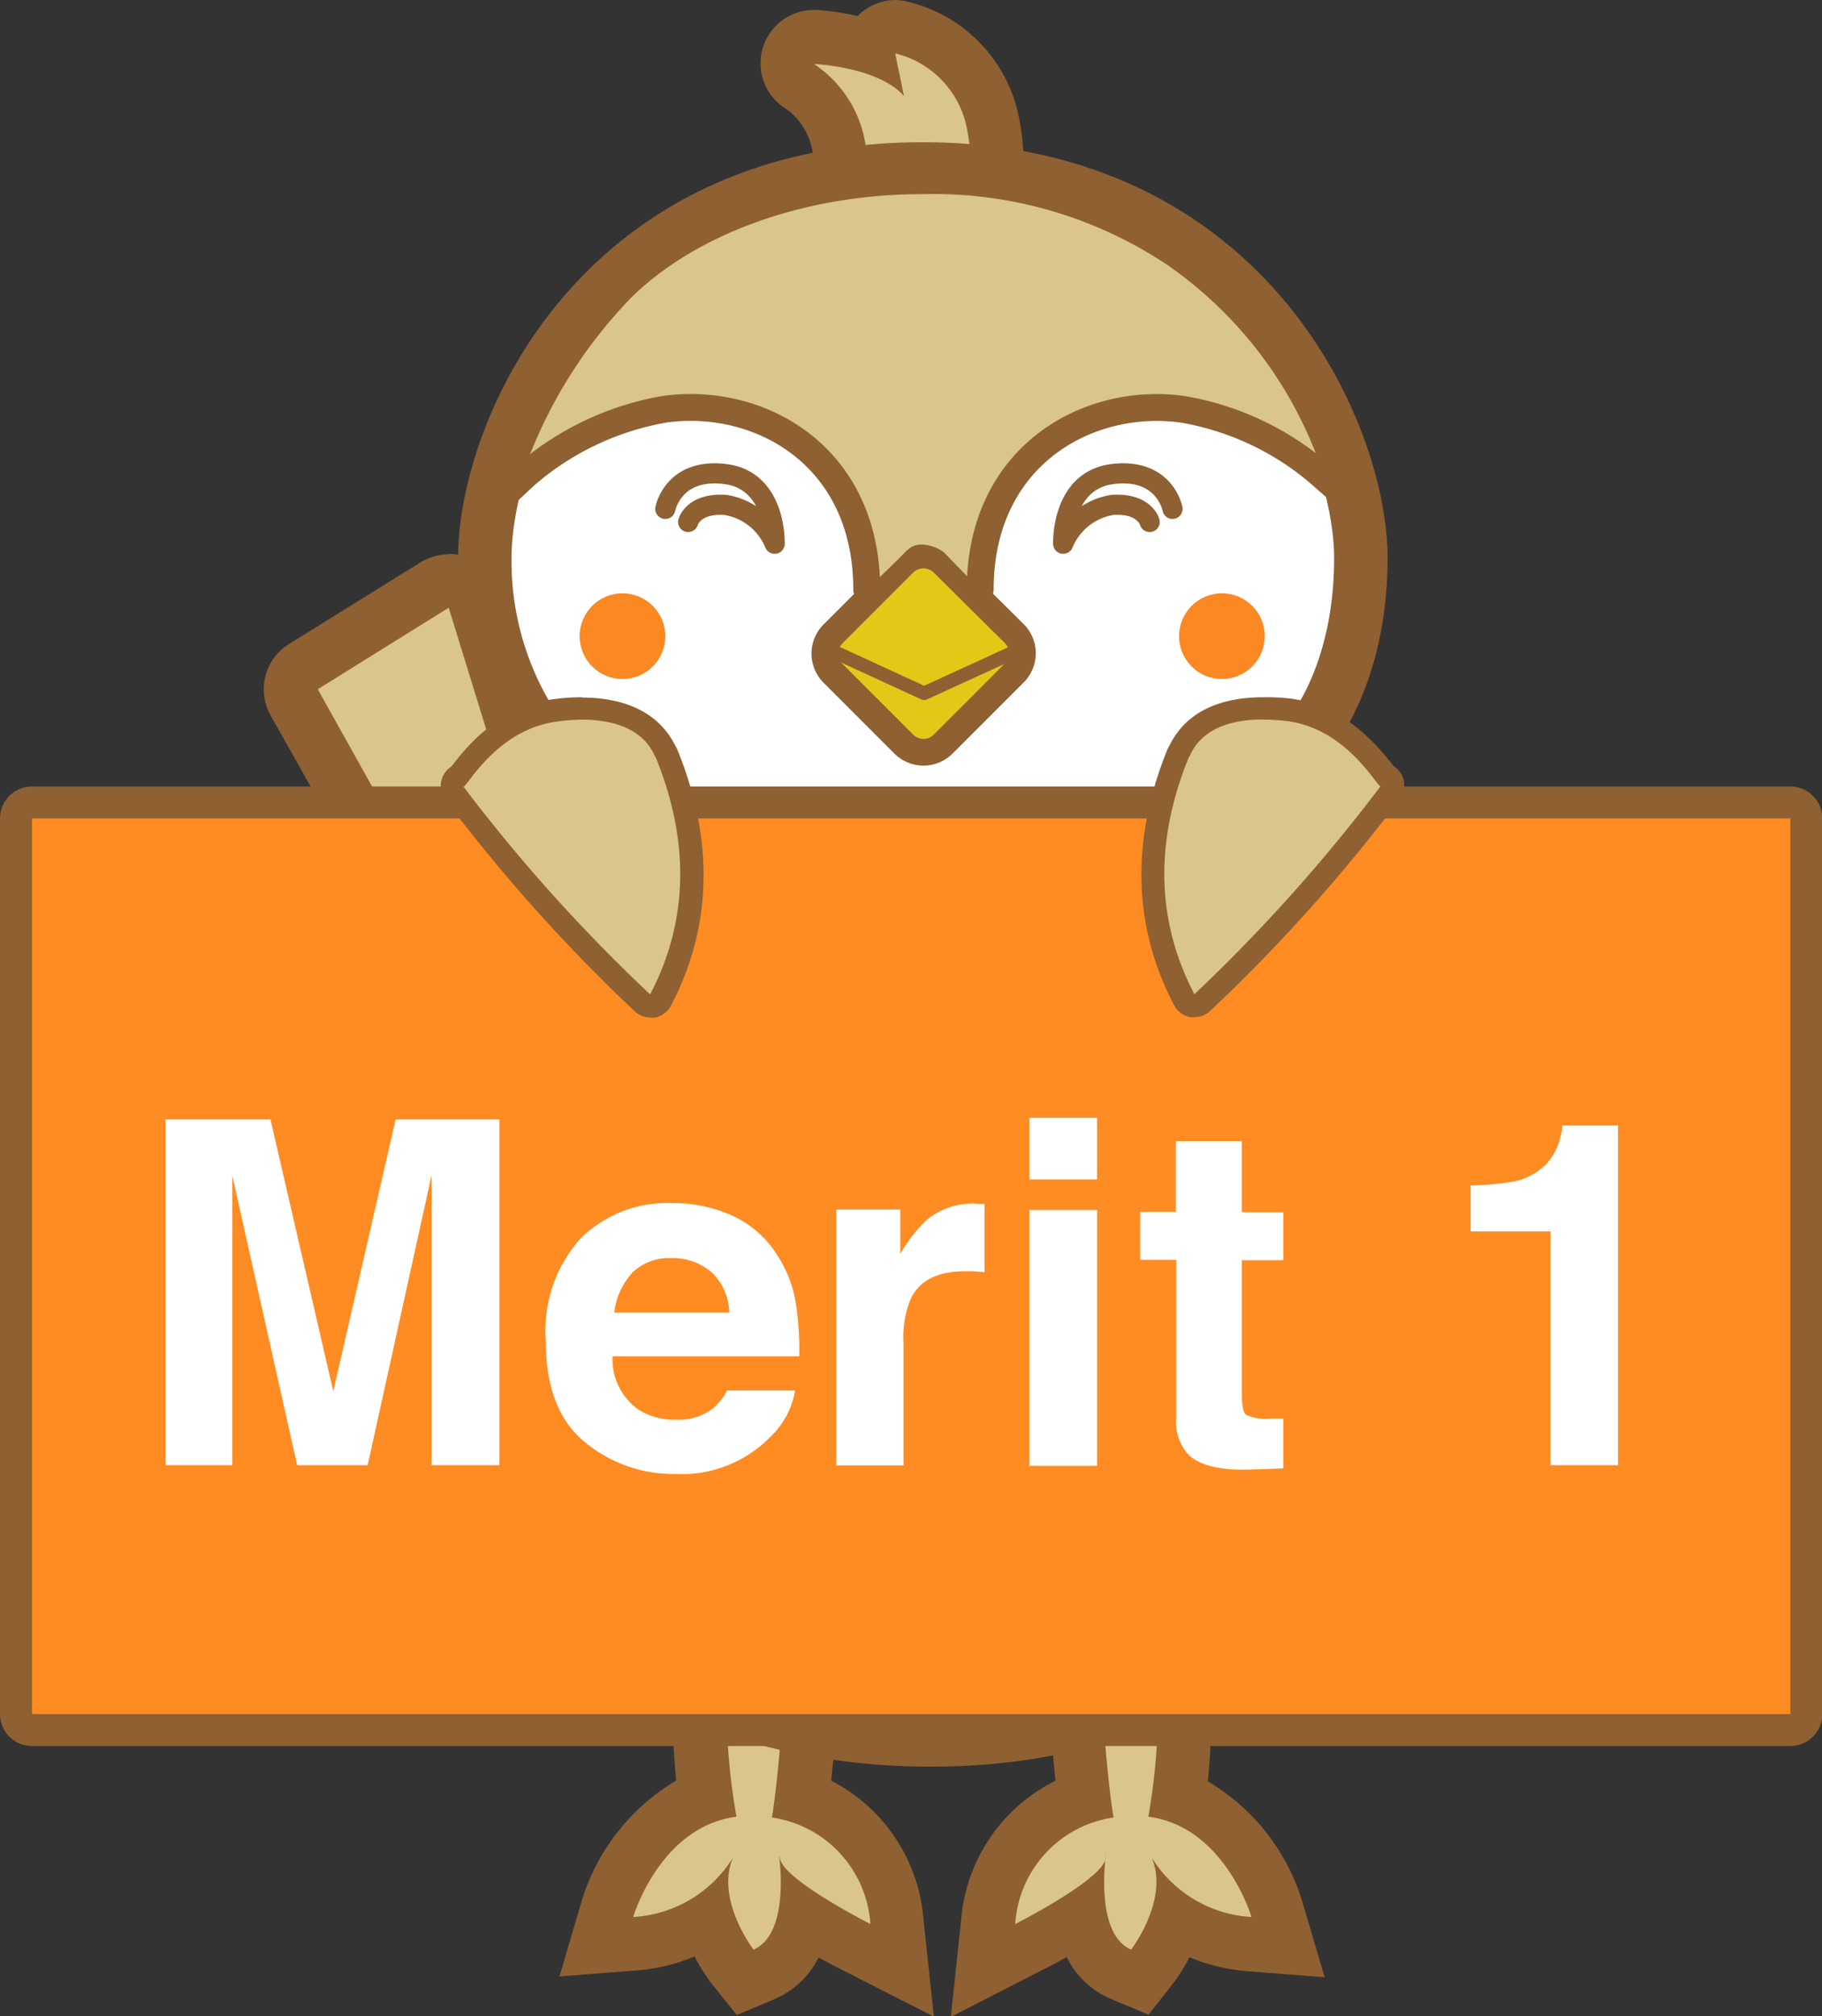 <svg xmlns="http://www.w3.org/2000/svg" viewBox="0 0 113.98 126.08"><rect x="0" y="0" width="113.98" height="126.08" fill="#333333" stroke="none"/><defs><style>.cls-1{fill:#dbc58f;}.cls-2{fill:#8e6032;}.cls-3,.cls-8{fill:#fff;}.cls-4{fill:#fa8823;}.cls-10,.cls-11,.cls-12,.cls-5,.cls-6,.cls-7{fill:none;}.cls-10,.cls-11,.cls-12,.cls-5,.cls-6,.cls-7,.cls-8,.cls-9{stroke:#8e6032;}.cls-10,.cls-11,.cls-12,.cls-5,.cls-6,.cls-7,.cls-9{stroke-linecap:round;stroke-linejoin:round;}.cls-5{stroke-width:1.39px;}.cls-6{stroke-width:1.65px;}.cls-7{stroke-width:1.61px;}.cls-8{stroke-miterlimit:10;stroke-width:6.69px;}.cls-9{fill:#e2c918;stroke-width:1.67px;}.cls-10{stroke-width:0.85px;}.cls-11{stroke-width:1.68px;}.cls-12{stroke-width:1.26px;}.cls-13{fill:#ff8c22;}.cls-14{isolation:isolate;}</style></defs><g id="Layer_2" data-name="Layer 2"><g id="デザイン"><path class="cls-1" d="M29.88,62.67a1.67,1.67,0,0,1-1.46-.86l-10-17.91A1.67,1.67,0,0,1,19,41.67l8.23-5.11a1.75,1.75,0,0,1,.88-.25,1.71,1.71,0,0,1,.59.11,1.65,1.65,0,0,1,1,1.07l5,16.21a1.69,1.69,0,0,1-.09,1.21l-3.2,6.8a1.71,1.71,0,0,1-1.45,1Z"/><path class="cls-2" d="M28.07,38l5,16.21L29.88,61l-10-17.9L28.07,38m0-3.34a3.38,3.38,0,0,0-1.76.5l-8.23,5.11a3.33,3.33,0,0,0-1.15,4.47L27,62.63a3.34,3.34,0,0,0,2.92,1.71H30a3.35,3.35,0,0,0,2.9-1.92l3.2-6.8a3.3,3.3,0,0,0,.17-2.41L31.27,37a3.37,3.37,0,0,0-2-2.15,3.41,3.41,0,0,0-1.18-.21Z"/><path class="cls-1" d="M45.82,122.93a10.82,10.82,0,0,1-1.52-2.88,9.82,9.82,0,0,1-4.56,1.49l-2.42.19L38,119.4c.07-.24,1.65-5.42,6.13-7.05a47.53,47.53,0,0,1-.26-9.16l.18-2.27,6.76,2.73-.06,1.18c0,.19-.19,4.21-.6,7.57a8.87,8.87,0,0,1,6,7.74l.33,3.06-2.75-1.4a35.51,35.51,0,0,1-3.38-1.91,4.5,4.5,0,0,1-2.5,3.56l-1.2.51Z"/><path class="cls-2" d="M45.55,103.33l3.54,1.42s-.24,5.42-.8,8.9a7.21,7.21,0,0,1,6.16,6.66s-5.35-2.71-5.65-4.06a.94.94,0,0,0-.06-.2s.72,4.86-1.6,5.86c0,0-2.4-3.12-1.29-5.75a7.85,7.85,0,0,1-6.24,3.71s1.67-5.65,6.46-6.27a41.94,41.94,0,0,1-.52-10.27m-3-4.81-.36,4.54a50.34,50.34,0,0,0,.11,8.28,13.24,13.24,0,0,0-5.93,7.59L35,123.59l4.85-.38a11.74,11.74,0,0,0,3.6-.87,11.84,11.84,0,0,0,1,1.61L46.09,126l2.38-1a5.5,5.5,0,0,0,2.74-2.6c.52.29,1.1.6,1.73.91l5.48,2.79L57.77,120A10.68,10.68,0,0,0,52,111.35c.32-3.1.47-6.27.47-6.45l.11-2.36-2.2-.89-3.54-1.42-4.22-1.71Z"/><path class="cls-1" d="M70.09,123.45a4.5,4.5,0,0,1-2.5-3.56,34.29,34.29,0,0,1-3.38,1.91l-2.74,1.4.32-3.06a8.87,8.87,0,0,1,6-7.74c-.42-3.36-.6-7.38-.61-7.57l0-1.18,6.75-2.73.18,2.27a46.65,46.65,0,0,1-.26,9.16c4.48,1.63,6.06,6.81,6.14,7.05l.68,2.33-2.42-.19a9.74,9.74,0,0,1-4.55-1.49,10.43,10.43,0,0,1-1.53,2.88l-.79,1Z"/><path class="cls-2" d="M72.35,103.33a42.25,42.25,0,0,1-.51,10.27c4.78.62,6.45,6.27,6.45,6.27a7.85,7.85,0,0,1-6.24-3.71c1.11,2.63-1.29,5.75-1.29,5.75-2.31-1-1.56-5.86-1.6-5.86s0,.06,0,.2c-.3,1.35-5.65,4.06-5.65,4.06a7.19,7.19,0,0,1,6.15-6.66c-.56-3.48-.8-8.9-.8-8.9l3.54-1.42m3-4.81-4.22,1.71-3.54,1.42-2.2.89.11,2.36c0,.18.15,3.35.48,6.45A10.67,10.67,0,0,0,60.13,120l-.65,6.12L65,123.29c.63-.31,1.2-.62,1.73-.91a5.44,5.44,0,0,0,2.73,2.6l2.39,1L73.41,124a12.22,12.22,0,0,0,1-1.61,11.88,11.88,0,0,0,3.61.87l4.85.38-1.38-4.66a13.19,13.19,0,0,0-5.93-7.59,49.11,49.11,0,0,0,.11-8.28l-.36-4.54Z"/><path class="cls-3" d="M58.27,108.82c-19.71,0-33.47-13.25-33.47-32.22,0-11.46,3.67-23.27,9.81-31.57a2.31,2.31,0,0,0,.2-.29C38.73,39,47,29.25,58.19,29.25c9.89,0,15.76,8.06,21.44,15.86A55.9,55.9,0,0,1,90.14,76.6C90.14,96.17,77.63,108.82,58.27,108.82Z"/><path class="cls-2" d="M58.19,30.9c8.9,0,14.32,7.25,20.1,15.19A54,54,0,0,1,88.49,76.6c0,18.57-11.95,30.56-30.22,30.56s-31.81-12-31.81-30.56c0-9.82,2.87-21.64,9.48-30.58.48-.58,9.28-15.12,22.25-15.12m0-3.31c-12,0-20.65,10.16-24.75,16.22l-.14.2,0,0C26.93,52.62,23.14,64.8,23.14,76.6c0,20,14.45,33.87,35.13,33.87,20,0,33.53-13.61,33.53-33.87A57.58,57.58,0,0,0,81,44.12c-5.64-7.74-12-16.53-22.77-16.53Z"/><polygon class="cls-4" points="57.7 53.98 53.18 57.81 54.91 62.06 60.49 62.06 62.22 57.81 57.7 53.98"/><path class="cls-4" d="M57.07,91.5,49.74,79.68a.77.77,0,0,1-.08-.61l5.08-16.49a.75.75,0,0,1,.72-.52H60a.75.75,0,0,1,.71.52L66,79.06a.74.74,0,0,1-.08.63L58.34,91.51A.75.75,0,0,1,57.07,91.5Z"/><path class="cls-5" d="M55.34,62.4s2.38,3.35,4.79,0"/><line class="cls-5" x1="57.72" y1="64.72" x2="57.72" y2="69.87"/><path class="cls-1" d="M34.24,83.75a.81.81,0,0,1-.53-.2c-.9-.74-1.62-1.38-2.27-2a20.86,20.86,0,0,1-3.77-4.47A28,28,0,0,1,25.81,74a.44.44,0,0,1-.06-.16s0-.13-.08-.24l-.07-.19c-.21-.6-.42-1.2-.6-1.82a6.18,6.18,0,0,0-.31-.81.86.86,0,0,1-.07-.45c1.74-13.94,9.8-25.44,10.14-25.93a.87.87,0,0,1,.56-.34h.13a.87.87,0,0,1,.51.17A26.91,26.91,0,0,0,42,47.94a.83.83,0,0,1,.55.79C42.43,61.5,38.39,74.53,35,83.21a.83.83,0,0,1-.57.51A.76.76,0,0,1,34.24,83.75Z"/><path class="cls-2" d="M35.45,44.87a26.67,26.67,0,0,0,6.29,3.85c-.15,12.7-4.21,25.69-7.5,34.19-.75-.63-1.5-1.28-2.21-2a20.12,20.12,0,0,1-3.66-4.34,30.57,30.57,0,0,1-1.82-3c0-.07,0-.16-.09-.3-.23-.65-.46-1.29-.66-2a6,6,0,0,0-.35-.92c1.74-13.9,10-25.55,10-25.55m0-1.68-.25,0a1.69,1.69,0,0,0-1.12.69c-.35.49-8.52,12.16-10.29,26.31a1.61,1.61,0,0,0,.14.89,5.51,5.51,0,0,1,.27.71c.19.65.41,1.27.62,1.87l.06.18a2,2,0,0,0,.07.2,2.09,2.09,0,0,0,.11.3A30.5,30.5,0,0,0,27,77.53a21.57,21.57,0,0,0,3.88,4.6c.67.65,1.4,1.31,2.31,2.07a1.71,1.71,0,0,0,1.07.38,1.51,1.51,0,0,0,.42,0,1.65,1.65,0,0,0,1.14-1c3.39-8.75,7.47-21.88,7.62-34.77a1.66,1.66,0,0,0-1.1-1.59,26.09,26.09,0,0,1-5.85-3.61,1.68,1.68,0,0,0-1-.35Z"/><path class="cls-1" d="M79.87,83.75a.76.76,0,0,1-.21,0,.83.83,0,0,1-.57-.51c-3.37-8.68-7.41-21.71-7.56-34.48a.82.82,0,0,1,.55-.79,26.91,26.91,0,0,0,6.07-3.74.87.87,0,0,1,.51-.17h.13a.87.87,0,0,1,.56.34c.34.49,8.4,12,10.14,25.93a.86.86,0,0,1-.07.45,6.18,6.18,0,0,0-.31.81c-.18.62-.39,1.22-.6,1.82l-.07.19-.08.24a.44.44,0,0,1-.06.16,28,28,0,0,1-1.86,3.08,20.86,20.86,0,0,1-3.77,4.47c-.65.64-1.37,1.28-2.27,2A.81.81,0,0,1,79.87,83.75Z"/><path class="cls-2" d="M78.66,44.87s8.26,11.65,10,25.55a6,6,0,0,0-.35.92c-.2.67-.43,1.31-.66,2-.05.14-.07.23-.09.3a30.57,30.57,0,0,1-1.82,3,20.12,20.12,0,0,1-3.66,4.34c-.71.7-1.46,1.35-2.21,2-3.29-8.5-7.35-21.49-7.5-34.19a26.67,26.67,0,0,0,6.29-3.85m0-1.68a1.68,1.68,0,0,0-1,.35,26.09,26.09,0,0,1-5.85,3.61,1.68,1.68,0,0,0-1.1,1.59c.15,12.89,4.23,26,7.62,34.77a1.65,1.65,0,0,0,1.14,1,1.51,1.51,0,0,0,.42,0,1.71,1.71,0,0,0,1.07-.38c.91-.76,1.65-1.42,2.31-2.07a21.57,21.57,0,0,0,3.88-4.6,30.5,30.5,0,0,0,1.92-3.17,2.09,2.09,0,0,0,.11-.3,2,2,0,0,0,.07-.2l.06-.17c.21-.61.43-1.23.62-1.88a5.51,5.51,0,0,1,.27-.71,1.61,1.61,0,0,0,.14-.89C88.55,56.06,80.38,44.39,80,43.9a1.69,1.69,0,0,0-1.12-.69l-.25,0Z"/><path class="cls-6" d="M41.31,48s7.92,12.45,8.79,12.45,7.62-5.6,7.62-5.6"/><path class="cls-6" d="M74.13,48s-7.92,12.45-8.79,12.45-7.62-5.6-7.62-5.6"/><path class="cls-7" d="M82,44.25A13.58,13.58,0,0,1,80.7,46a33.14,33.14,0,0,1-22.88,8.75A33.43,33.43,0,0,1,36.05,47s-1.93-2-2.45-2.74"/><path class="cls-1" d="M54.23,15.27a1.67,1.67,0,0,1-1.67-1.67V10.2a5.75,5.75,0,0,0-2.46-4.79,1.67,1.67,0,0,1,.83-3.12H51a15.63,15.63,0,0,1,3.38.58,1.72,1.72,0,0,1,.42-.71A1.68,1.68,0,0,1,56,1.67a1.47,1.47,0,0,1,.36,0A7.71,7.71,0,0,1,62,7.39a13.64,13.64,0,0,1,.3,3.88l0,2.3a1.64,1.64,0,0,1-.48,1.2,1.66,1.66,0,0,1-1.19.5Z"/><path class="cls-2" d="M56,3.34a6,6,0,0,1,4.43,4.43,11.7,11.7,0,0,1,.26,3.44l0,2.38H54.23V10.2A7.41,7.41,0,0,0,50.92,4s4,.17,5.63,2L56,3.34M56,0a3.36,3.36,0,0,0-2.35,1A16.47,16.47,0,0,0,51.06.62h-.14a3.34,3.34,0,0,0-1.71,6.21,4.11,4.11,0,0,1,1.67,3.4V13.6a3.34,3.34,0,0,0,3.34,3.34H60.7A3.35,3.35,0,0,0,64,13.54l0-2.23A14.9,14.9,0,0,0,63.67,7a9.3,9.3,0,0,0-7-6.92A3.53,3.53,0,0,0,56,0Z"/><path class="cls-8" d="M35,44.85A18.13,18.13,0,0,1,32,34.9c0-7,6.38-22.66,25.72-22.66S83.46,28.09,83.46,34.9,80.54,45,80.54,45"/><path class="cls-3" d="M80.54,45a32.3,32.3,0,0,1-22.89,9.19,32.49,32.49,0,0,1-21.76-8.12A17.42,17.42,0,0,1,32,34.9c0-7,6.38-22.66,25.72-22.66S83.46,28.09,83.46,34.9,80.54,45,80.54,45Z"/><path class="cls-9" d="M63.47,39.64,59,35.21a1.76,1.76,0,0,0-2.46,0l-4.43,4.43a1.74,1.74,0,0,0,0,2.46l4.43,4.43a1.74,1.74,0,0,0,2.46,0l4.43-4.43A1.74,1.74,0,0,0,63.47,39.64Z"/><polyline class="cls-10" points="51.84 40.6 57.81 43.35 63.81 40.6"/><path class="cls-1" d="M82.85,29.87A25.62,25.62,0,0,0,73,16.55a26.36,26.36,0,0,0-15.29-4.41c-7.7,0-14.41,2.67-18.27,6.52a29.84,29.84,0,0,0-7,11.78s4.33-4.15,8.94-4.82a11.9,11.9,0,0,1,8.87,2.24,10.93,10.93,0,0,1,4,9l2.05-2c.44-.44.7-.81,1.35-.81a2.47,2.47,0,0,1,1.39.48l2.31,2.38c.14-3.26.72-6.05,3.3-8.41s5.31-3.27,9.34-2.86S82.85,29.87,82.85,29.87Z"/><path class="cls-11" d="M54.22,36.86c0-8.41-6.74-12.09-12.64-11.27a17.94,17.94,0,0,0-8.7,4.12l-1.31,1.22"/><path class="cls-11" d="M61.32,36.86c0-8.36,6.74-12.08,12.64-11.27a17.73,17.73,0,0,1,8.51,3.95L84.14,31"/><circle class="cls-4" cx="38.94" cy="39.78" r="2.68"/><circle class="cls-4" cx="76.44" cy="39.78" r="2.68"/><path class="cls-12" d="M73.35,31.82s-.48-2.57-3.73-2.18S66.51,34,66.51,34a4,4,0,0,1,3.1-2.43c2-.12,2.31,1.07,2.31,1.07"/><path class="cls-12" d="M41.62,31.82s.48-2.57,3.73-2.18S48.46,34,48.46,34a4,4,0,0,0-3.1-2.43c-2-.12-2.31,1.07-2.31,1.07"/><rect class="cls-13" x="0.99" y="50.18" width="111.99" height="57.97" rx="0.99"/><path class="cls-2" d="M112,51.18v56H2v-56H112m0-2H2a2,2,0,0,0-2,2v56a2,2,0,0,0,2,2H112a2,2,0,0,0,2-2v-56a2,2,0,0,0-2-2Z"/><path class="cls-1" d="M40.67,62.92a.72.72,0,0,1-.48-.18,107.42,107.42,0,0,1-11.7-13.06.81.81,0,0,1-.22-.53.71.71,0,0,1,.43-.66l.1-.12c.74-1,2.73-3.59,6.07-4a13.57,13.57,0,0,1,1.52-.09c2.61,0,4.36.89,5.2,2.65a.68.68,0,0,0-.52-.27.72.72,0,0,1,.62.45c2.23,5.49,2.09,10.67-.39,15.4a.73.73,0,0,1-.5.37Z"/><path class="cls-2" d="M36.39,45c4.09,0,4.52,2.37,4.64,2.38,1.88,4.63,2.3,9.72-.36,14.8A104.32,104.32,0,0,1,29,49.2c.3-.14,2.19-3.66,5.93-4.09A12.61,12.61,0,0,1,36.39,45M29,49.15l0,.05h0s0,0,0-.05m7.4-5.55a12.84,12.84,0,0,0-1.6.1c-3.64.41-5.76,3.19-6.56,4.23a1.45,1.45,0,0,0-.67,1.22,1.49,1.49,0,0,0,.47,1.1,104.72,104.72,0,0,0,11.68,13,1.45,1.45,0,0,0,1,.38,1.07,1.07,0,0,0,.25,0,1.44,1.44,0,0,0,1-.74c2.58-4.92,2.72-10.31.41-16a1.16,1.16,0,0,0-.14-.27c-1.24-2.48-3.84-3-5.82-3Z"/><path class="cls-1" d="M74.73,62.92H74.6a.73.73,0,0,1-.5-.37c-2.49-4.73-2.62-9.91-.39-15.4A.56.56,0,0,1,73.8,47c.87-1.78,2.62-2.66,5.21-2.66a13.27,13.27,0,0,1,1.51.09c3.34.38,5.33,3,6.08,4l.14.17a.69.69,0,0,1,.39.61.84.84,0,0,1-.22.55l-.06,0a105.82,105.82,0,0,1-11.64,13A.74.74,0,0,1,74.73,62.92Z"/><path class="cls-2" d="M79,45a12.32,12.32,0,0,1,1.43.08c3.75.43,5.64,4,5.93,4.09a104.74,104.74,0,0,1-11.64,13c-2.66-5.08-2.24-10.17-.36-14.8.12,0,.55-2.38,4.64-2.38m7.4,4.12s0,.05,0,.05h0l0-.05M79,43.6h0c-2,0-4.61.52-5.83,3a2.15,2.15,0,0,0-.14.26c-2.3,5.69-2.16,11.08.42,16a1.42,1.42,0,0,0,1,.74,1,1,0,0,0,.25,0,1.45,1.45,0,0,0,1-.38,104.72,104.72,0,0,0,11.68-13,1.49,1.49,0,0,0,.47-1.1,1.45,1.45,0,0,0-.67-1.22c-.8-1-2.92-3.82-6.57-4.23A12.68,12.68,0,0,0,79,43.6Z"/><g id="Merit_1" data-name="Merit 1" class="cls-14"><g class="cls-14"><path class="cls-3" d="M24.75,70h6.49V91.62H27V77c0-.42,0-1,0-1.77s0-1.34,0-1.75L23,91.62H18.59L14.53,73.5c0,.41,0,1,0,1.75s0,1.35,0,1.77v14.6H10.35V70h6.57l3.93,17Z"/><path class="cls-3" d="M45.78,76a6.47,6.47,0,0,1,2.76,2.36,7.73,7.73,0,0,1,1.27,3.3A19.55,19.55,0,0,1,50,84.81H38.32A3.84,3.84,0,0,0,40,88.18a4.26,4.26,0,0,0,2.3.6,3.52,3.52,0,0,0,2.32-.73,3.4,3.4,0,0,0,.86-1.1h4.26a5.19,5.19,0,0,1-1.54,2.89,7.78,7.78,0,0,1-6,2.33,8.68,8.68,0,0,1-5.62-2q-2.45-2-2.44-6.39a8.61,8.61,0,0,1,2.2-6.36A7.68,7.68,0,0,1,42,75.23,9,9,0,0,1,45.78,76Zm-6.24,3.61a4.3,4.3,0,0,0-1.11,2.47h7.19a3.54,3.54,0,0,0-1.11-2.53A3.7,3.7,0,0,0,42,78.67,3.31,3.31,0,0,0,39.54,79.59Z"/><path class="cls-3" d="M61.23,75.28l.36,0v4.27l-.7-.06h-.5c-1.68,0-2.81.55-3.38,1.64A6.26,6.26,0,0,0,56.52,84v7.63h-4.2v-16h4v2.78A9,9,0,0,1,58,76.26a4.53,4.53,0,0,1,3-1Z"/><path class="cls-3" d="M68.63,73.75H64.4V69.9h4.23ZM64.4,75.66h4.23v16H64.4Z"/><path class="cls-3" d="M71.33,78.78v-3h2.23V71.35h4.13V75.8h2.59v3H77.69v8.43c0,.66.08,1.07.25,1.23a2.75,2.75,0,0,0,1.52.24h.4l.42,0v3.12l-2,.07c-2,.07-3.32-.27-4-1a3.05,3.05,0,0,1-.7-2.21V78.78Z"/><path class="cls-3" d="M92,77V74.13a18.32,18.32,0,0,0,2.76-.26,4,4,0,0,0,2-1.11,3.72,3.72,0,0,0,.82-1.53,3.84,3.84,0,0,0,.16-.85h3.48V91.62H97V77Z"/></g></g></g></g></svg>